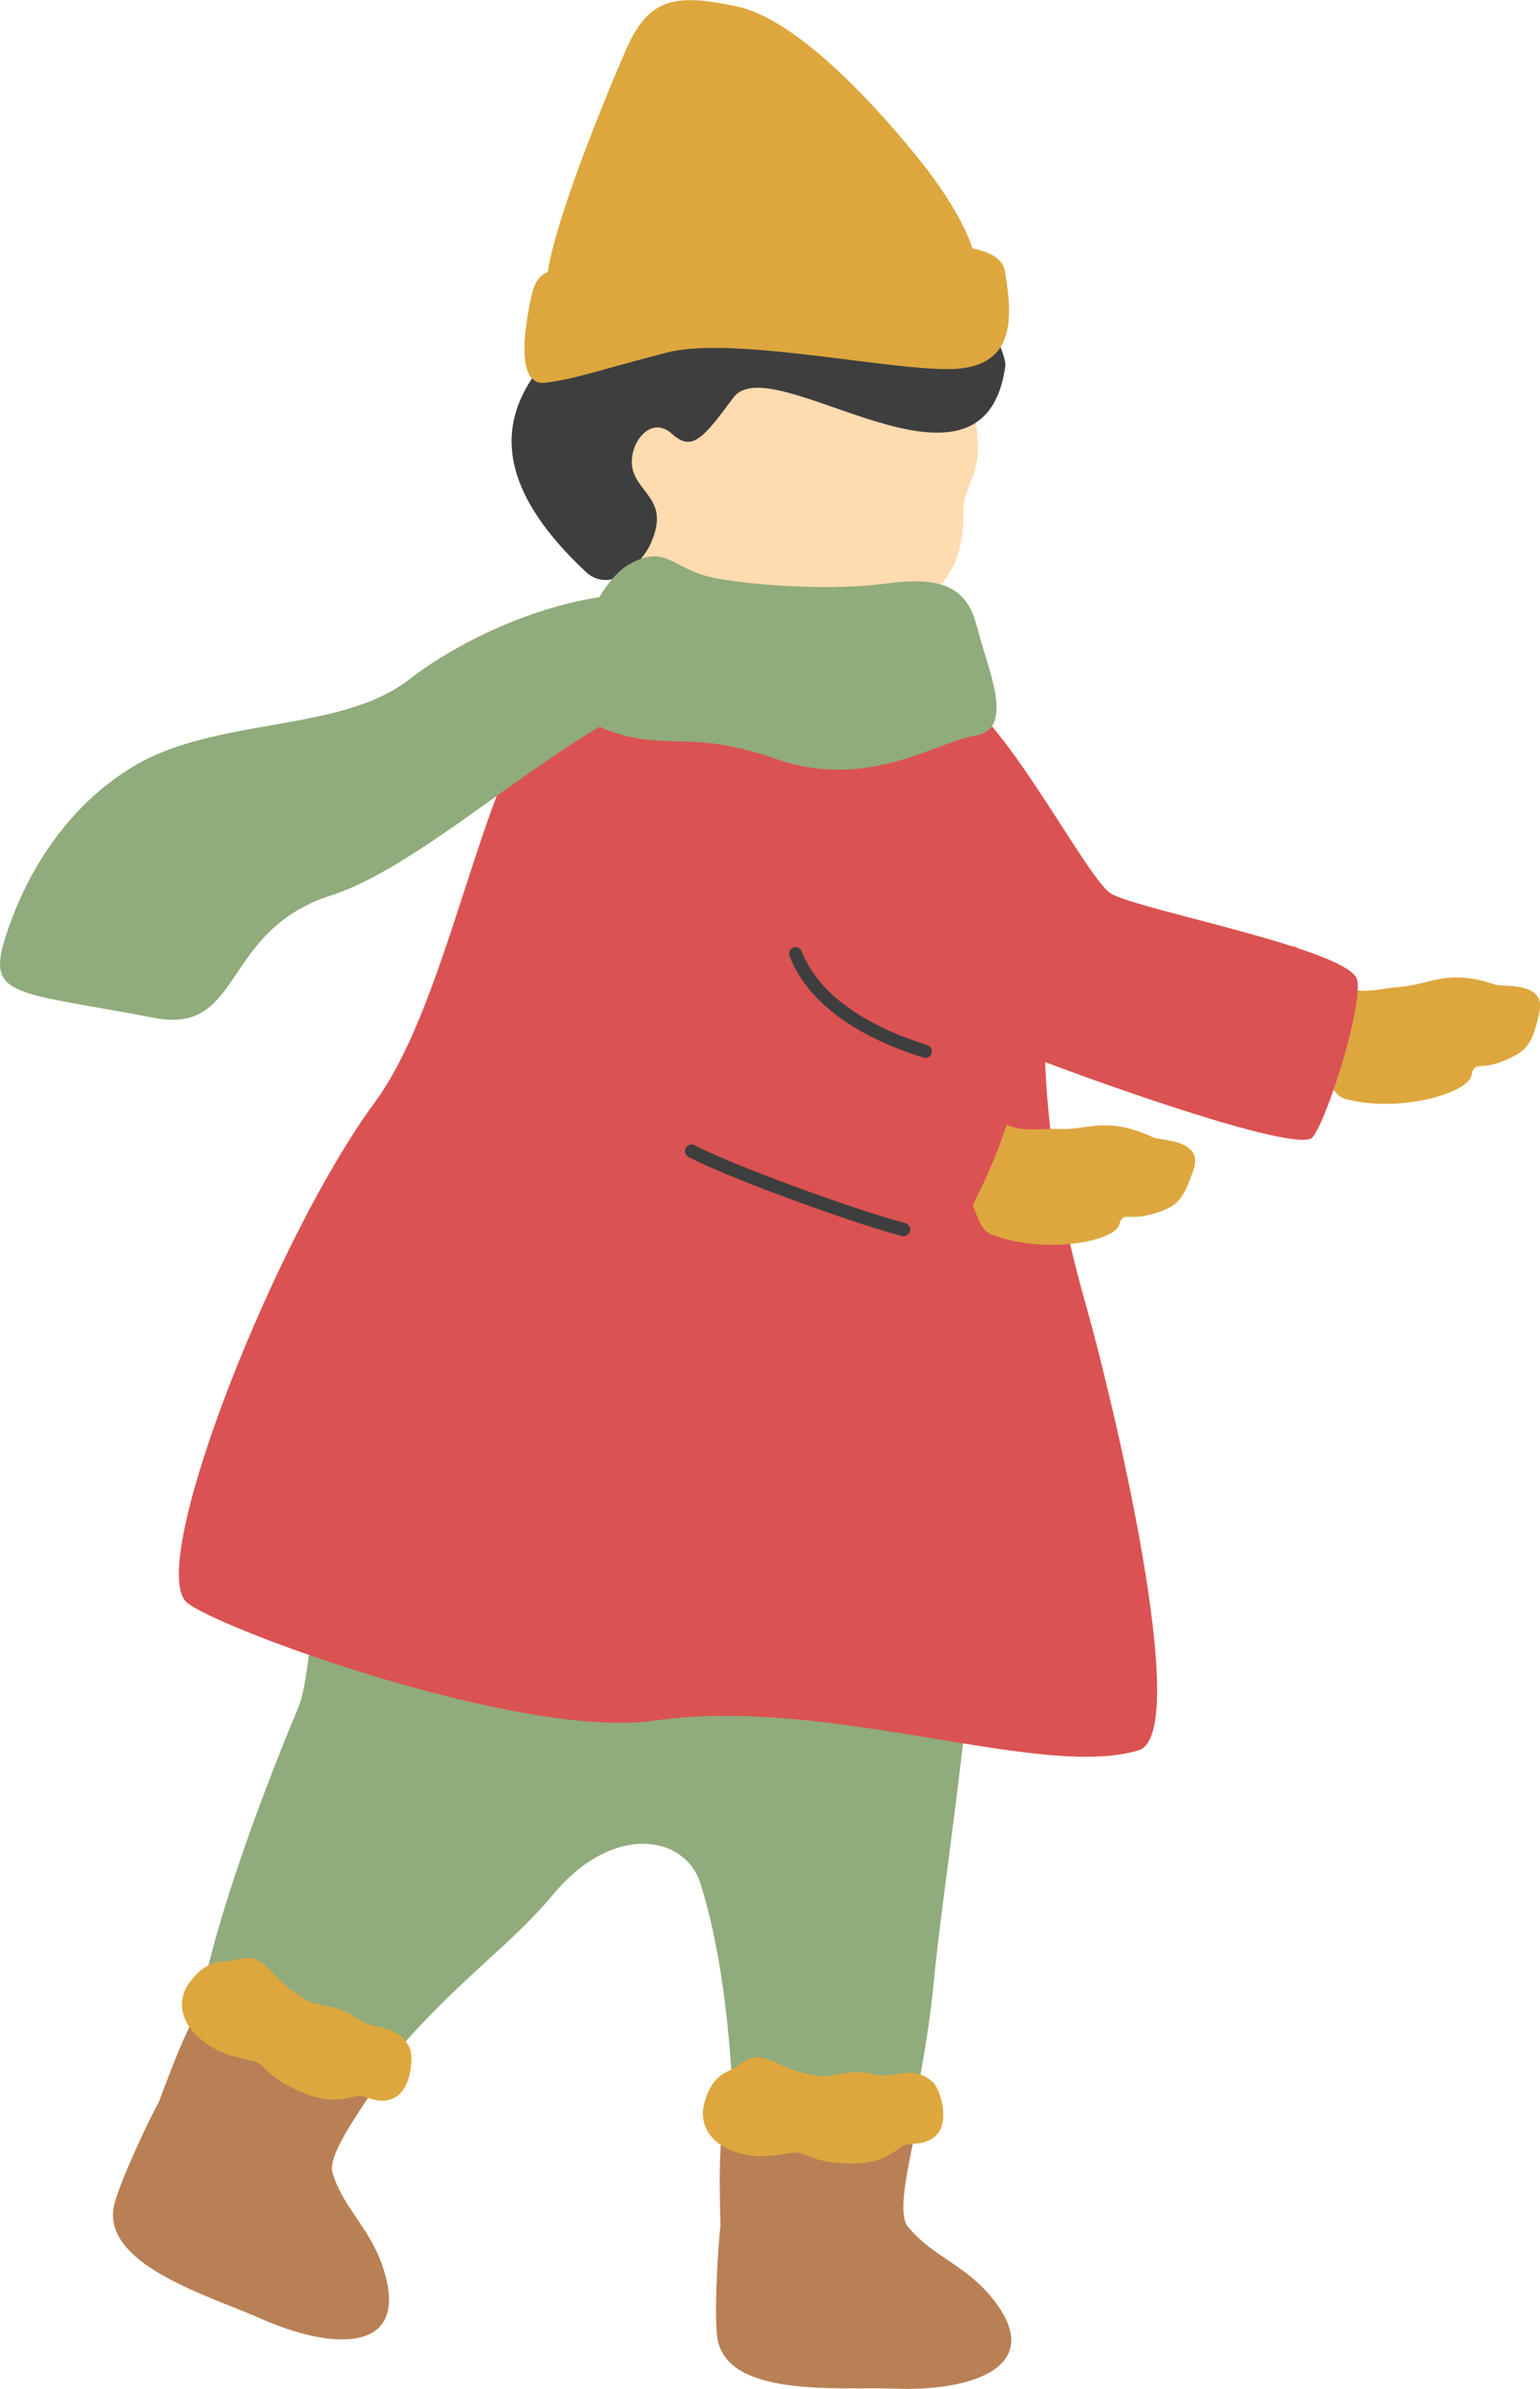<?xml version="1.0" encoding="UTF-8"?>
<svg id="_レイヤー_2" data-name="レイヤー 2" xmlns="http://www.w3.org/2000/svg" viewBox="0 0 83.64 129.7">
  <defs>
    <style>
      .cls-1 {
        fill: #ffdbb0;
      }

      .cls-2 {
        fill: #b88054;
      }

      .cls-3 {
        fill: #3e3e3e;
      }

      .cls-4 {
        fill: #90ab7c;
      }

      .cls-5 {
        fill: #dda73e;
      }

      .cls-6 {
        fill: #db5252;
      }
    </style>
  </defs>
  <g id="_レイヤー3" data-name="レイヤー3">
    <g>
      <path class="cls-4" d="M52.25,80.83c-1.81-1.53-10.6-4.37-14.85-5.37-4.13-.98-12.2-6.83-17.33.97-3.39,5.15-2.78,13.71-3.9,16.36-2.05,4.84-7.53,19.06-4.87,20.73,3,1.87,6.59,2.32,9.07-.73,4.19-5.17,7.04-6.79,9.68-9.94,3.28-3.93,7.18-3.2,8-.57,2.03,6.55,1.74,14.72,1.95,15.81.51,2.63,8.33,2.82,9.02-.84.2-1.07,1.28-5.17,1.72-9.87.63-6.69,3.61-23.66,1.51-26.54Z"/>
      <path class="cls-5" d="M71.83,52.82c1.75,1.44,2.59.89,4.24.76,1.65-.13,2.52-1.01,5.18-.11.37.13,2.73-.2,2.36,1.48-.4,1.8-.68,2.16-2.08,2.7-1.15.45-1.47-.04-1.6.71-.17,1-3.86,2.03-6.63,1.36-1.37-.13-1.14-2.4-2.67-2.76-.29-.07-1.5-1.9-2.72-2.54.55-1.27,1.79-1.87,2.39-3.08.63.46,1.33,1.31,1.53,1.47Z"/>
      <path class="cls-6" d="M73.73,53.25c.21,1.91-1.96,8.37-2.55,8.58-1.6.58-13.19-3.65-15.78-4.69-.78-.31-8.24-7.55-8.91-9.77-1.31-4.31,2.22-10.14,4.62-10.02,2.77.13,7.81,10.29,9.22,11.16,1.48.9,13.21,3.08,13.39,4.74Z"/>
      <path class="cls-6" d="M28.66,39.55c2.88-4.93,10.19-6.95,16.57-6.19,3.74.45,8.35,5.98,9.31,7.88,1.36,2.69,2.27,10.21,2.21,12.31-.08,2.88-.2,8.82,2.21,17.24,1.36,4.76,5.87,23.33,2.88,24.24-5.32,1.63-16.74-2.98-26.3-1.61-7.51,1.07-24.83-5.41-25.51-6.54-1.88-2.52,5.02-19.84,10.32-27.02,3.64-4.94,5.4-15.34,8.3-20.32Z"/>
      <path class="cls-1" d="M34.77,30.52c1.53,3.17,4.22,4.95,6.61,5.21,2.39.26,4.7-.22,6.89-1.27,1.78-1.15,3.22-3.04,3.58-3.88.33-.77.49-1.71.47-2.63-.04-2.14,1.51-1.94.38-6.38-.34-1.35-2.67-7.62-9.07-8.65-5.63-.91-12.06,10.96-8.86,17.6Z"/>
      <path class="cls-3" d="M54.61,19.83c-.06-.94-1.23-3.28-3.12-4.3-2.33-1.26-2.14-3-4.73-3.8-3.62-1.1-7.33-.64-8.69-.02-2.93,1.33-3.49,3-4.67,4.3-2.13,2.37-10.53,6.69-1.56,15.06.83.78,2.25.55,3.39-1.33,1.18-2.36-.27-2.76-.79-4.01-.54-1.28.76-3.34,2.05-2.18,1.07.96,1.63.36,3.34-1.96,2.09-2.83,13.63,6.87,14.78-1.77Z"/>
      <g>
        <path class="cls-5" d="M52.89,15.16c.54-1.15-.87-3.88-2.9-6.42-2.03-2.54-6.5-7.63-9.93-8.38-3.44-.75-4.86-.46-6.1,2.42s-4.54,10.89-4.26,13.04c.28,2.15,6.25,1.41,10.76,1.49,4.51.08,11.64-.43,12.44-2.15Z"/>
        <path class="cls-5" d="M54.58,14.73c.41,2.43.56,4.92-2.36,5.27-2.92.36-12.22-1.83-15.99-.86s-4.9,1.42-6.6,1.64c-1.71.22-1.09-3.24-.76-4.74.34-1.5,1.11-1.44,3.19-1.57s13.14-.88,15.46-1.02c2.32-.14,6.75-.54,7.06,1.28Z"/>
      </g>
      <path class="cls-5" d="M53.36,60.08c1.58,1.62,2.48,1.17,4.13,1.22,1.65.06,2.61-.73,5.16.46.36.17,2.74.1,2.18,1.73-.6,1.75-.92,2.07-2.37,2.46-1.19.32-1.46-.2-1.67.53-.27.97-4.06,1.59-6.73.62-1.35-.28-.87-2.51-2.35-3.03-.28-.1-1.29-2.05-2.43-2.83.69-1.2,1.99-1.66,2.72-2.8.58.52,1.18,1.44,1.36,1.63Z"/>
      <path class="cls-6" d="M55.09,59.12c0,1.93-2.8,7.87-3.4,8.02-1.65.4-13.48-4.36-16.03-5.48-3.05-1.35-4.6-7.29-.34-11.82,3.09-3.28,6.95-.05,7.72,1.42,3.55,6.79,12.06,6.2,12.06,7.86Z"/>
      <path class="cls-4" d="M38.05,37.09c-6.44,1.35-14.35,9.69-20.08,11.53-5.99,1.92-4.74,7.56-9.56,6.65-7.57-1.44-9.15-1.1-8.13-4.34.85-2.7,2.8-6.77,6.9-9.28,4.5-2.75,11.28-1.84,15.03-4.75,3.27-2.54,8.77-4.87,13.11-4.63,5.27.29,9.18,3.48,2.73,4.82Z"/>
      <path class="cls-4" d="M53.08,34.07c.49,2.09,2.12,5.49-.07,5.86-2.19.37-5.92,3-10.82,1.29-4.91-1.71-5.99-.32-9.38-1.65-3.38-1.33-.73-7.75,1.34-8.92s2.34.29,4.69.74c2.35.44,6.49.66,9.14.31,2.65-.35,4.5-.18,5.09,2.38Z"/>
      <path class="cls-2" d="M18.06,117.97c.62,2.03,2.13,3.04,2.82,5.39,1.32,4.45-2.87,4.25-6.78,2.5-2.74-1.22-8.83-2.96-7.86-6.3.42-1.46,1.92-4.6,2.39-5.44.83-2.19,2.08-5.68,3.16-6.04,1.69-.58,8.89,2.43,9.23,3.77.2.8-3.37,4.77-2.96,6.12Z"/>
      <path class="cls-5" d="M10.27,107.67c-.62.85-.67,2.27,1.17,3.44.91.58,2.12.69,2.46.84.59.26.58.75,2.12,1.48,1.84.87,2.58.53,3.39.37.42-.08,1.08.5,1.93.14,1.02-.43,1.13-2.31.91-2.75-.74-1.42-1.84-.84-2.91-1.64-.94-.7-2.2-.63-2.78-1-1.28-.82-1.43-1.14-2.07-1.76-.9-.87-1.55-.3-2.29-.3-1,0-1.63.77-1.93,1.18Z"/>
      <path class="cls-2" d="M49.31,120.89c1.33,1.65,3.11,2.03,4.63,3.95,2.88,3.63-1.07,5.01-5.36,4.85-3-.11-9.3.55-9.64-2.91-.15-1.51.07-4.98.19-5.94-.05-2.34-.19-6.04.67-6.78,1.36-1.17,9.15-1.06,9.97.05.48.66-1.35,5.69-.46,6.79Z"/>
      <path class="cls-5" d="M38.24,114.25c-.26,1.02.23,2.36,2.37,2.76,1.06.2,2.23-.15,2.6-.14.65.02.82.48,2.52.58,2.03.12,2.59-.47,3.28-.93.36-.24,1.19.06,1.84-.59.78-.78.19-2.57-.19-2.89-1.22-1.04-2.02-.09-3.31-.44-1.13-.3-2.28.23-2.95.11-1.5-.28-1.75-.52-2.57-.86-1.16-.47-1.55.3-2.24.58-.92.37-1.23,1.32-1.35,1.82Z"/>
      <path class="cls-3" d="M50.22,57.43s-.05,0-.07-.01c-4.83-1.51-6.62-3.83-7.27-5.51-.07-.18.02-.39.2-.46.18-.07.39.02.46.2.6,1.53,2.26,3.66,6.82,5.09.19.06.29.26.24.45-.05.16-.21.27-.38.25Z"/>
      <path class="cls-3" d="M49.04,67.12s-.04,0-.06-.01c-3.04-.81-9.76-3.3-11.59-4.3-.17-.09-.24-.31-.14-.49.09-.17.31-.24.49-.14,1.8.98,8.43,3.43,11.43,4.23.19.05.31.25.25.44-.05.17-.21.28-.38.26Z"/>
    </g>
  </g>
</svg>